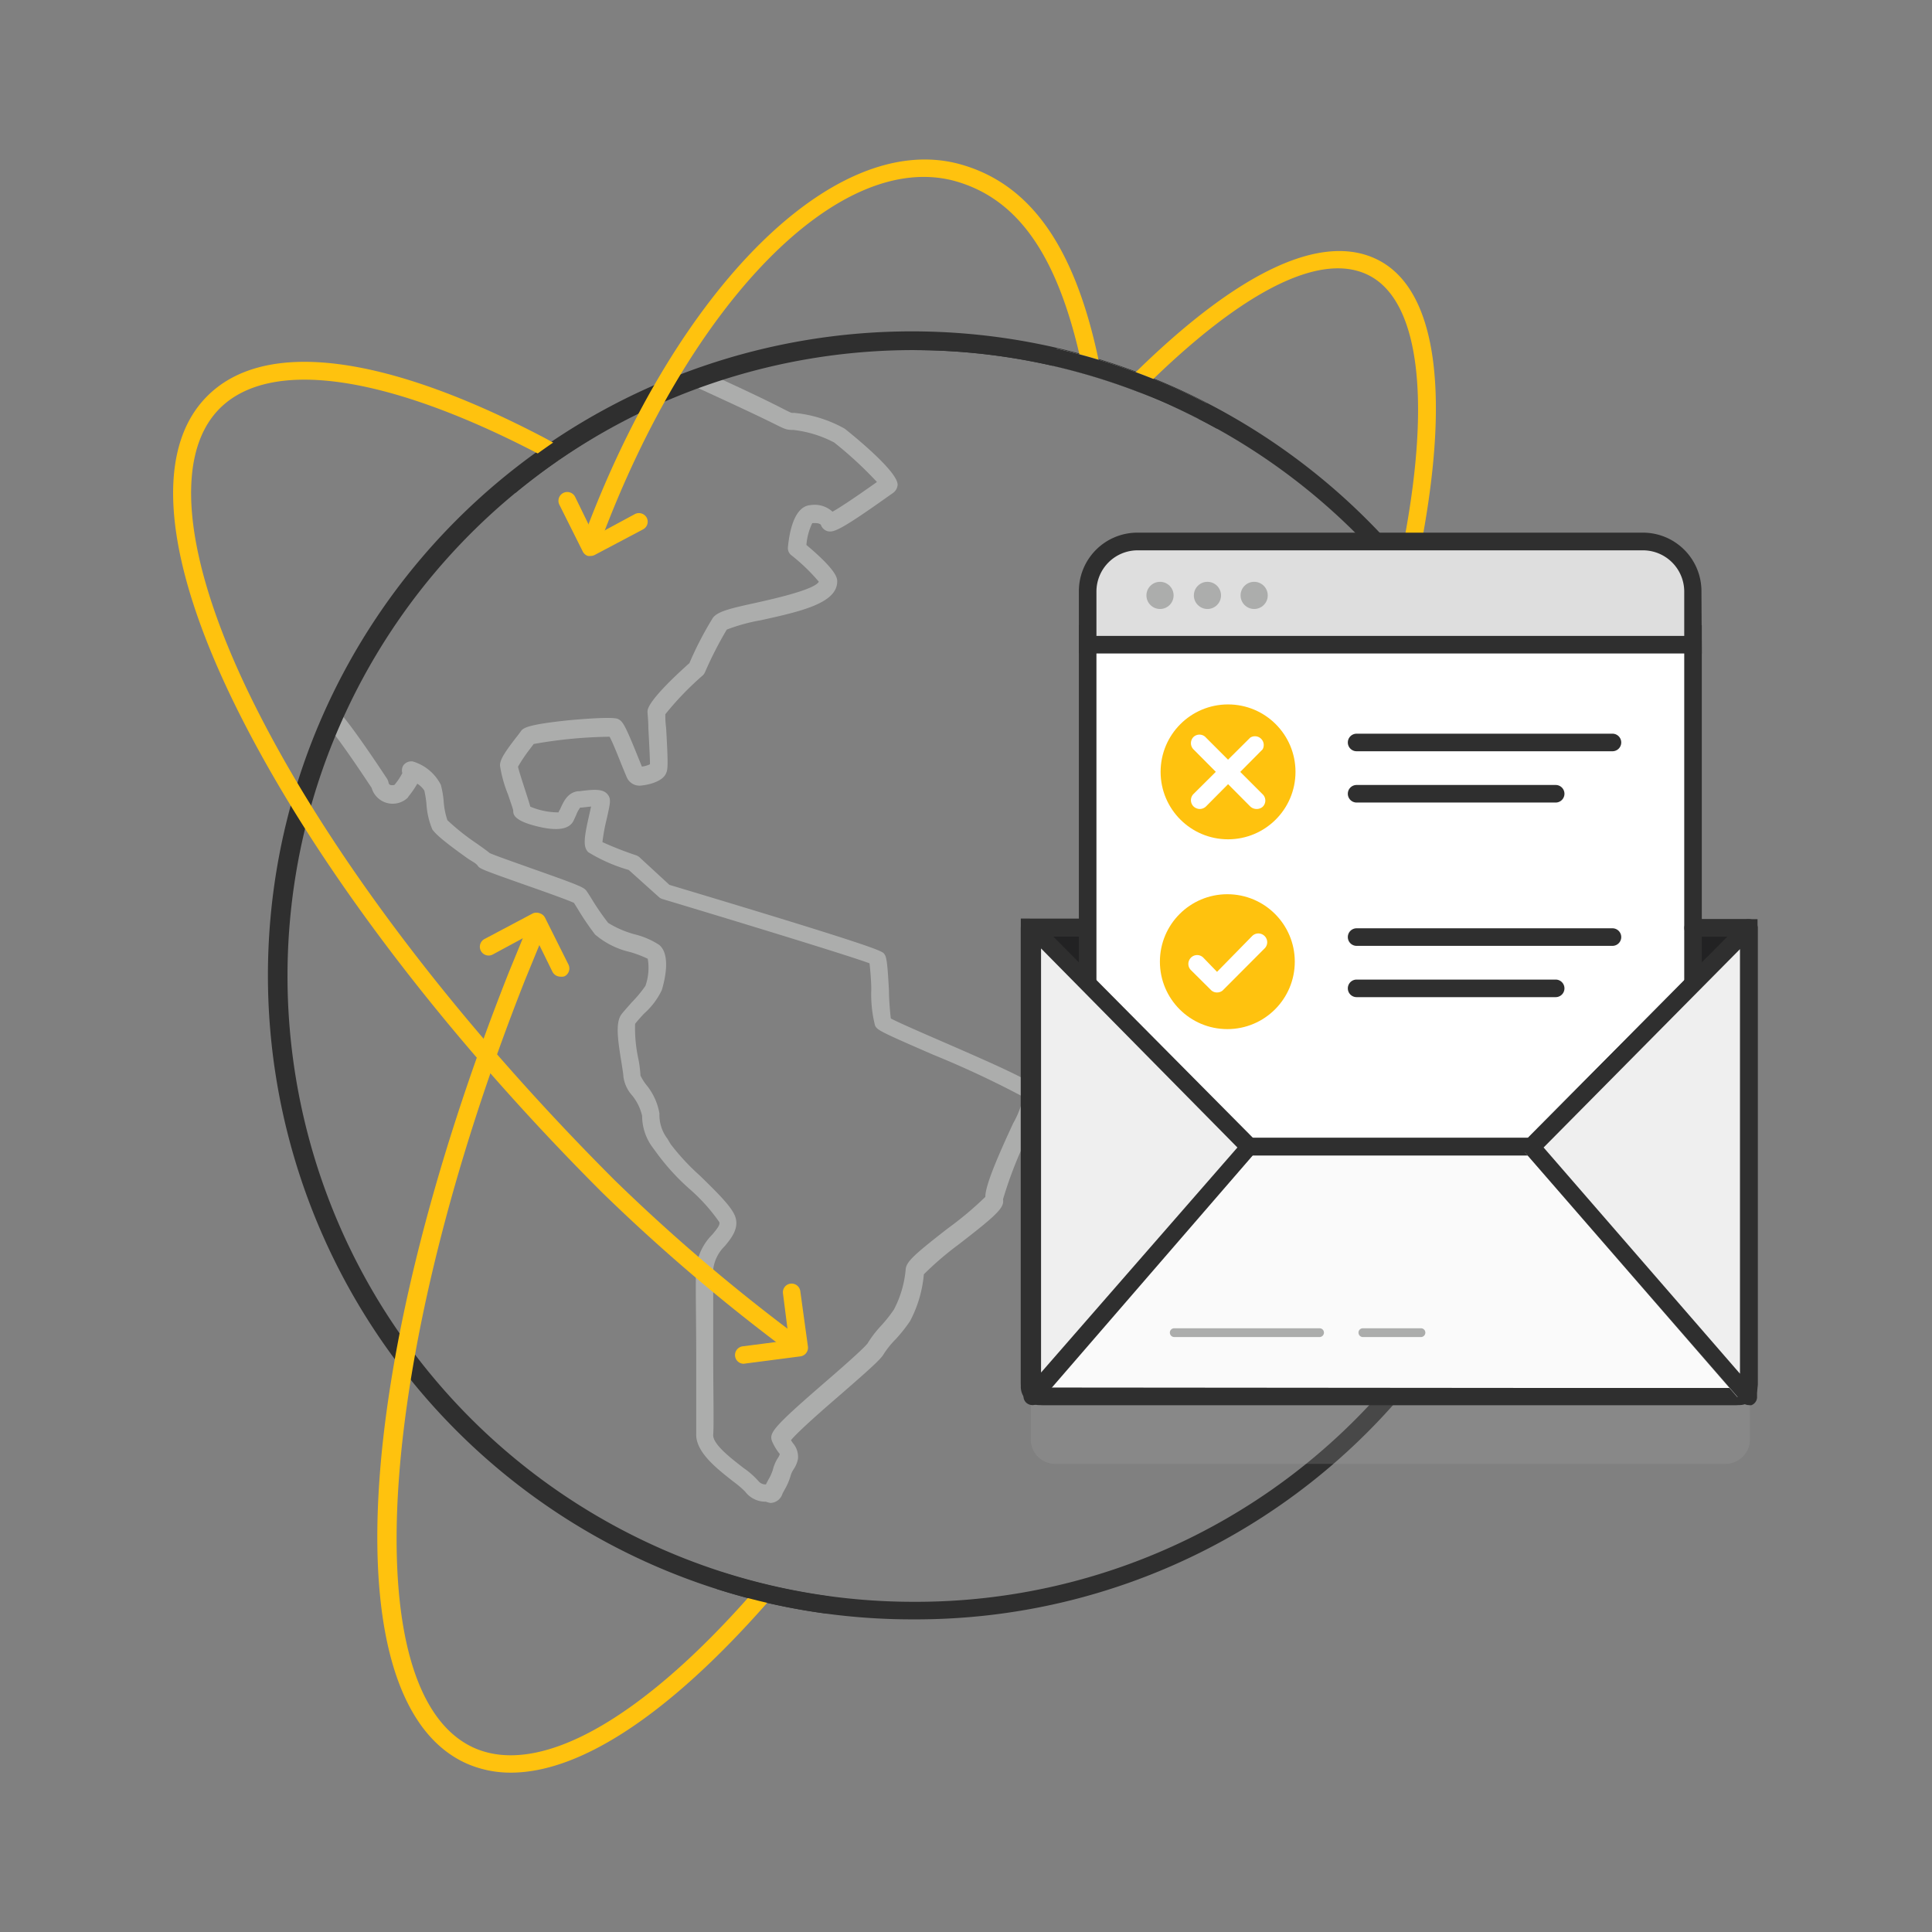 <svg xmlns="http://www.w3.org/2000/svg" viewBox="0 0 165 165"><rect x="0" y="0" width="165" height="165" fill="#808080" stroke="none"/><defs><style>.cls-1{fill:none;}.cls-2,.cls-4{fill:#acadac;}.cls-3{fill:#2f2f2f;}.cls-4{opacity:0.2;}.cls-5{fill:#fafafa;}.cls-6{fill:#222223;}.cls-7{fill:#fff;}.cls-8{fill:#ffc20e;}.cls-9{fill:#dedede;}.cls-10{fill:#efefef;}</style></defs><title>network-reporting-165px-wide</title><g id="Layer_2" data-name="Layer 2"><g id="artwork"><rect class="cls-1" width="165" height="165"/><g id="network-reporting_white_bg" data-name="network-reporting white bg"><path class="cls-2" d="M65.41,128.25a2.17,2.17,0,0,1-1.78-.87,8.74,8.74,0,0,0-1-.85c-1.44-1.13-3.24-2.53-3.17-4.1,0-.81,0-3.83,0-6.75,0-3.08-.08-6.27,0-7.34a4.7,4.7,0,0,1,1.37-2.9c.47-.56.68-.85.6-1.07a15.54,15.54,0,0,0-2.6-2.88,19.25,19.25,0,0,1-2.73-3L55.74,98a4.52,4.52,0,0,1-.9-2.7A4.28,4.28,0,0,0,54,93.57a3,3,0,0,1-.76-1.63c0-.18-.09-.71-.16-1.17-.34-2.06-.52-3.46,0-4.15.2-.26.52-.61.86-1a10.84,10.84,0,0,0,1.18-1.42,4.61,4.61,0,0,0,.2-2.32,10.09,10.09,0,0,0-1.5-.57,7,7,0,0,1-3-1.5,23.58,23.58,0,0,1-1.49-2.2l-.31-.5c-.53-.25-2.64-1-4.21-1.55-3.54-1.25-3.84-1.37-4-1.61s-.55-.41-.89-.65c-1.78-1.27-2.68-2-3-2.47a6.67,6.67,0,0,1-.5-2.18,9,9,0,0,0-.18-1.13,2,2,0,0,0-.6-.59,8.21,8.21,0,0,1-.75,1.09l-.08.12a1.87,1.87,0,0,1-3.07-.85c-.42-.63-2.43-3.69-3.63-5.14a.75.75,0,1,1,1.16-1c1.38,1.68,3.7,5.23,3.8,5.38a1,1,0,0,1,.11.29.28.28,0,0,0,.13.21.65.65,0,0,0,.38,0l0,0a5.48,5.48,0,0,0,.67-1,.83.83,0,0,1,.09-.67.85.85,0,0,1,.8-.33,3.94,3.94,0,0,1,2.4,2,8,8,0,0,1,.24,1.39,6.41,6.41,0,0,0,.32,1.63,19.66,19.66,0,0,0,2.52,2c.65.46.92.66,1.08.8.4.19,2.09.78,3.46,1.27,4.42,1.56,4.62,1.67,4.84,2,.08.11.25.37.45.7a21.57,21.57,0,0,0,1.38,2,8.6,8.6,0,0,0,2.36,1,6.71,6.71,0,0,1,2,.88c1,.84.48,3,.22,3.86a6.28,6.28,0,0,1-1.51,2c-.31.33-.59.65-.77.88a12.32,12.32,0,0,0,.28,3,10,10,0,0,1,.18,1.42,4.33,4.33,0,0,0,.48.77,5.25,5.25,0,0,1,1.14,2.47A3.35,3.35,0,0,0,57,97.25l.28.47a19.6,19.6,0,0,0,2.5,2.69c1.66,1.62,2.68,2.65,3,3.46.37,1-.29,1.84-.87,2.54a3.34,3.34,0,0,0-1,2c0,1,0,4.21,0,7.27s.07,6,0,6.84,1.67,2.13,2.59,2.85a7.06,7.06,0,0,1,1.3,1.15.75.75,0,0,0,.62.25c.05-.12.12-.24.19-.38a4,4,0,0,0,.39-.85,3.35,3.35,0,0,1,.42-1,1.3,1.3,0,0,0,.18-.36,2.83,2.83,0,0,1-.2-.26,4.7,4.7,0,0,1-.46-.82c-.27-.73,0-1.15,4.9-5.38,1.35-1.17,3-2.63,3.26-3a9.55,9.55,0,0,1,1.15-1.5,11.76,11.76,0,0,0,1.1-1.39,9.08,9.08,0,0,0,1-3.44c.06-.65.78-1.29,3.61-3.49a29.1,29.1,0,0,0,3.19-2.68c0-.89.85-3,2.38-6.29a8.21,8.21,0,0,0,.87-2.25,82.8,82.8,0,0,0-7.67-3.59c-4.61-2-4.81-2.12-5-2.51a10.9,10.9,0,0,1-.32-3.07c0-.72-.09-1.74-.15-2.24-1.83-.68-11.57-3.65-17.69-5.49a.75.75,0,0,1-.3-.17L53.7,74.3a14,14,0,0,1-3.46-1.52c-.48-.48-.35-1.29.11-3.31l.13-.59-.8.09-.13,0a2.45,2.45,0,0,0-.34.63l-.23.5c-.37.72-1.34.89-3,.5-2.15-.51-2.15-1.07-2.15-1.38,0-.08-.26-.82-.44-1.36a11,11,0,0,1-.69-2.48c0-.51.4-1.12,1.36-2.37.17-.21.31-.4.39-.51.2-.3.41-.61,4.26-1,3.63-.32,4-.14,4.1-.08.38.19.59.52,1.71,3.31l.3.74a2.21,2.21,0,0,0,.69-.2c0-.48-.09-2.24-.14-3.12,0-.64-.07-1.17-.07-1.37s0-.94,3.58-4.15a29.09,29.09,0,0,1,2-3.86c.41-.55,1.44-.8,3.73-1.3,1.38-.31,4.95-1.1,5.32-1.79a16,16,0,0,0-2.37-2.28.76.76,0,0,1-.27-.64c.09-1,.44-3.51,1.92-3.62a2.26,2.26,0,0,1,1.89.56c.63-.35,1.88-1.18,3.73-2.49l.06-.05a32.94,32.94,0,0,0-3.65-3.37,9.84,9.84,0,0,0-3.47-1.07c-.6,0-.72-.06-1.68-.54S63.39,34.87,59.31,33a.75.75,0,0,1,.62-1.37c4.11,1.85,6,2.8,6.88,3.25s.76.38,1,.38a10.92,10.92,0,0,1,4.33,1.35s4.54,3.56,4.52,4.79a.93.93,0,0,1-.38.69l-.54.38c-4.21,3-4.6,3-5.09,2.89a.89.89,0,0,1-.52-.47c0-.07-.1-.26-.76-.21a5.22,5.22,0,0,0-.5,1.86c2.63,2.21,2.63,2.85,2.63,3.12,0,1.87-3.17,2.57-6.52,3.31a15.52,15.52,0,0,0-2.91.8,32.18,32.18,0,0,0-1.87,3.66.88.88,0,0,1-.18.25A25.84,25.84,0,0,0,56.82,61c0,.23,0,.66.07,1.17.17,3,.16,3.54,0,3.86-.29.73-1.54,1-2.06,1.05a1.19,1.19,0,0,1-1.26-.61c-.07-.14-.24-.56-.45-1.07-.27-.67-.79-2-1.06-2.48a39.48,39.48,0,0,0-6.48.62l-.34.45a13.14,13.14,0,0,0-1,1.49c.07.34.4,1.35.61,2s.37,1.15.44,1.41a6.19,6.19,0,0,0,2.42.49c0-.1.1-.2.14-.3.28-.62.62-1.4,1.53-1.51l.12,0c1.27-.16,2.06-.23,2.45.35.24.36.16.7-.13,2a16,16,0,0,0-.37,2,29.45,29.45,0,0,0,2.89,1.13.92.92,0,0,1,.27.16l2.56,2.36c18,5.4,18.16,5.65,18.35,5.9s.27.68.4,3.14c0,.78.1,1.9.16,2.37.61.33,2.54,1.17,4.27,1.92,7.61,3.3,8.41,3.8,8.54,4.53.19,1-.72,2.82-1,3.35a34.85,34.85,0,0,0-2.23,5.65c.14.71-.58,1.37-3.76,3.83a27.2,27.2,0,0,0-3,2.57,10.48,10.48,0,0,1-1.18,4,13.28,13.28,0,0,1-1.24,1.56,7.47,7.47,0,0,0-1,1.24c-.24.44-1.17,1.27-3.58,3.37-1.52,1.31-3.73,3.24-4.35,4l.16.24a1.79,1.79,0,0,1,.44,1.35,2.41,2.41,0,0,1-.37.89,2,2,0,0,0-.26.56,5.29,5.29,0,0,1-.52,1.2c-.07.14-.15.26-.18.35a1.12,1.12,0,0,1-1,.77A1.87,1.87,0,0,1,65.41,128.25ZM84.16,102.5s0,0,0,0ZM33.57,67.26h0ZM75.19,41.59h0Z"/><path class="cls-3" d="M78,138.3a55,55,0,1,1,40.43-92.16l-1.11,1A53.45,53.45,0,1,0,78,136.8a53,53,0,0,0,42.75-21.36l1.2.9A54.52,54.52,0,0,1,78,138.3Z"/><path class="cls-4" d="M149.45,84.93v38a2.09,2.09,0,0,1-2.1,2.09H90.13a2.09,2.09,0,0,1-2.1-2.09v-38Z"/><path class="cls-5" d="M144.5,79.24h4.85v39.25a.8.8,0,0,1-.81.8H88.74a.8.8,0,0,1-.81-.8V79.24h5"/><path class="cls-3" d="M148.54,120H88.74a1.56,1.56,0,0,1-1.56-1.55v-40H93V80H88.68v38.5l59.86.05L148.6,80h-4.1v-1.5h5.6v40A1.56,1.56,0,0,1,148.54,120Z"/><polygon class="cls-6" points="92.89 79.24 88.28 79.24 92.89 84.11 92.89 79.24"/><polygon class="cls-6" points="144.58 79.24 149.31 79.24 144.59 84.14 144.58 79.24"/><polyline class="cls-7" points="144.59 53.39 144.59 84.14 130.81 97.93 106.62 97.93 92.89 84.11 92.89 53.39"/><polygon class="cls-3" points="131.12 98.68 106.31 98.68 92.14 84.42 92.14 53.39 93.64 53.39 93.64 83.8 106.93 97.18 130.5 97.18 143.84 83.83 143.84 53.39 145.34 53.39 145.34 84.46 131.12 98.68"/><circle class="cls-8" cx="104.82" cy="82.13" r="5.76"/><path class="cls-7" d="M103.94,84.76a.71.71,0,0,1-.53-.22l-1.7-1.69a.75.75,0,0,1,0-1.06.74.74,0,0,1,1.06,0L103.94,83l3-3.06a.75.75,0,0,1,1.06,0,.74.74,0,0,1,0,1.06l-3.58,3.59A.74.74,0,0,1,103.94,84.76Z"/><path class="cls-3" d="M137.71,64.16H115.86a.75.75,0,1,1,0-1.5h21.85a.75.75,0,0,1,0,1.5Z"/><path class="cls-3" d="M132.86,68.54h-17a.75.75,0,0,1,0-1.5h17a.75.75,0,0,1,0,1.5Z"/><path class="cls-3" d="M137.71,80.78H115.86a.75.75,0,1,1,0-1.5h21.85a.75.75,0,0,1,0,1.5Z"/><path class="cls-3" d="M132.86,85.16h-17a.75.75,0,1,1,0-1.5h17a.75.75,0,0,1,0,1.5Z"/><rect class="cls-2" x="83.47" y="107.68" width="27.92" height="1.5" transform="translate(-48.33 110.32) rotate(-48.8)"/><polygon class="cls-3" points="131.12 98.68 106.31 98.68 87.4 79.77 88.46 78.71 106.93 97.18 130.5 97.18 148.82 78.71 149.88 79.77 131.12 98.68"/><path class="cls-3" d="M148.24,120H89.05a1.87,1.87,0,0,1-1.87-1.86V79.24a.75.75,0,0,1,.75-.75h4.84a.75.75,0,0,1,0,1.5H88.68v38.19a.37.37,0,0,0,.37.36h59.19a.36.36,0,0,0,.36-.36V80h-4a.75.75,0,0,1,0-1.5h4.77a.75.75,0,0,1,.75.75v38.94A1.87,1.87,0,0,1,148.24,120Z"/><rect class="cls-2" x="139.13" y="94.54" width="1.5" height="27.67" transform="translate(-36.8 118.21) rotate(-40.95)"/><path class="cls-2" d="M112.69,114.19h-12.4a.38.38,0,0,1-.38-.38.37.37,0,0,1,.38-.37h12.4a.37.37,0,0,1,.38.37A.38.38,0,0,1,112.69,114.19Z"/><path class="cls-2" d="M121.35,114.19H116.4a.38.38,0,0,1-.38-.38.37.37,0,0,1,.38-.37h4.95a.37.37,0,0,1,.38.37A.38.38,0,0,1,121.35,114.19Z"/><path class="cls-8" d="M50.59,46.75a.8.8,0,0,1-.26,0,.74.74,0,0,1-.44-1C57.81,24.51,71.27,11.17,81.9,14c6,1.62,9.83,6.91,11.9,16.64a.75.75,0,1,1-1.46.31c-2-9.12-5.39-14-10.83-15.5-9.85-2.64-22.57,10.31-30.22,30.8A.74.74,0,0,1,50.59,46.75Z"/><path class="cls-8" d="M68.12,115.81a.76.76,0,0,1-.43-.14,157.67,157.67,0,0,1-16.28-13.84C37.91,88.33,27,73.9,20.56,61.18,14,48.23,13,38.51,17.71,33.82c4.89-4.89,15.14-3.6,28.86,3.61l1.07.59a.75.75,0,0,1,.29,1,.75.75,0,0,1-1,.3l-1-.59C33,32,23.1,30.56,18.77,34.88c-4.13,4.13-3,13.48,3.13,25.63,6.33,12.57,17.18,26.87,30.57,40.26a155.93,155.93,0,0,0,16.09,13.68.74.74,0,0,1,.17,1A.72.72,0,0,1,68.12,115.81Z"/><path class="cls-8" d="M120.73,46.62h-.14a.76.76,0,0,1-.6-.87c2.21-12,1.11-20-3-22.19s-10.89,1.27-19.24,9.54a.75.75,0,0,1-1-1.07c9-8.89,16.24-12.28,21-9.8S123.87,33,121.47,46A.76.76,0,0,1,120.73,46.62Z"/><path class="cls-8" d="M43.63,151.39a9.3,9.3,0,0,1-3.76-.77c-11.41-5.06-9.91-33.46,3.57-67.54l1.64-4a.76.76,0,0,1,1-.41.75.75,0,0,1,.41,1l-1.64,4c-12.74,32.22-14.66,61-4.35,65.61,5.57,2.46,14.24-2.38,23.79-13.28a.75.75,0,0,1,1.13,1C57.11,146.42,49.56,151.39,43.63,151.39Z"/><path class="cls-8" d="M63.52,116.47a.74.74,0,0,1-.74-.65.75.75,0,0,1,.65-.84l3.95-.51-.51-4a.74.74,0,0,1,.64-.84.75.75,0,0,1,.84.65L69,115a.75.75,0,0,1-.65.84l-4.69.61Z"/><path class="cls-8" d="M50.44,47.48a1,1,0,0,1-.23,0,.75.75,0,0,1-.44-.38l-2-4a.75.75,0,0,1,1.35-.66l1.63,3.34,3.48-1.88a.76.76,0,0,1,1,.31.74.74,0,0,1-.31,1L50.8,47.39A.74.74,0,0,1,50.44,47.48Z"/><path class="cls-8" d="M47.86,83.41a.77.77,0,0,1-.68-.42l-1.64-3.34-3.48,1.88a.75.75,0,0,1-.71-1.32L45.52,78a.78.78,0,0,1,.58,0,.74.74,0,0,1,.45.38l2,4a.75.75,0,0,1-.34,1A.8.8,0,0,1,47.86,83.41Z"/><path class="cls-2" d="M102.37,35.78c-1.66-.89-5.19-2.32-5.22-2.34a53.19,53.19,0,0,0-7.25-2.2l.33-1.47a55.49,55.49,0,0,1,7.47,2.28c.16.06,3.65,1.48,5.38,2.41Z"/><path class="cls-3" d="M44,42.11,43,41a55.59,55.59,0,0,1,7.06-5l.76,1.29A55,55,0,0,0,44,42.11Z"/><path class="cls-9" d="M97.15,46.22h43.17a4.26,4.26,0,0,1,4.26,4.26v4.57a0,0,0,0,1,0,0H92.89a0,0,0,0,1,0,0V50.49A4.26,4.26,0,0,1,97.15,46.22Z"/><path class="cls-3" d="M145.34,55.81H92.14V50.49a5,5,0,0,1,5-5h43.17a5,5,0,0,1,5,5Zm-51.7-1.5h50.2V50.49A3.53,3.53,0,0,0,140.32,47H97.15a3.52,3.52,0,0,0-3.51,3.52Z"/><circle class="cls-2" cx="99.07" cy="50.85" r="1.16"/><circle class="cls-2" cx="103.12" cy="50.85" r="1.16"/><circle class="cls-2" cx="107.11" cy="50.85" r="1.16"/><path class="cls-3" d="M103.92,36.61A53.47,53.47,0,0,0,78,29.9V28.4a55,55,0,0,1,26.67,6.9Z"/><path class="cls-3" d="M70.6,137.81a54.49,54.49,0,0,1-9.37-2.1l.46-1.43a54.34,54.34,0,0,0,9.11,2.05Z"/><polygon class="cls-10" points="130.81 97.93 149.35 79.24 149.35 119.29 130.81 97.93"/><path class="cls-3" d="M149.35,120a.76.76,0,0,1-.57-.26L130.24,98.42a.74.74,0,0,1,0-1l18.54-18.69a.75.75,0,0,1,1.28.53v40.05a.74.74,0,0,1-.49.7A.75.75,0,0,1,149.35,120ZM131.83,98l16.77,19.32V81.06Z"/><polygon class="cls-10" points="106.7 97.93 88.16 79.24 88.16 119.29 106.7 97.93"/><path class="cls-3" d="M88.16,120a.75.75,0,0,1-.26-.05.74.74,0,0,1-.49-.7V79.24a.75.75,0,0,1,1.28-.53L107.23,97.4a.74.74,0,0,1,0,1L88.73,119.78A.76.76,0,0,1,88.16,120Zm.75-39v36.22L105.68,98Z"/><circle class="cls-8" cx="104.88" cy="65.92" r="5.76"/><path class="cls-7" d="M107.3,69.09a.79.79,0,0,1-.53-.22L101.93,64a.75.75,0,0,1,0-1.06A.74.74,0,0,1,103,63l4.84,4.84a.74.74,0,0,1,0,1.06A.77.77,0,0,1,107.3,69.09Z"/><path class="cls-7" d="M102.46,69.09a.79.79,0,0,1-.53-.22.75.75,0,0,1,0-1.06L106.77,63A.75.75,0,0,1,107.83,64L103,68.87A.77.77,0,0,1,102.46,69.09Z"/></g></g></g></svg>